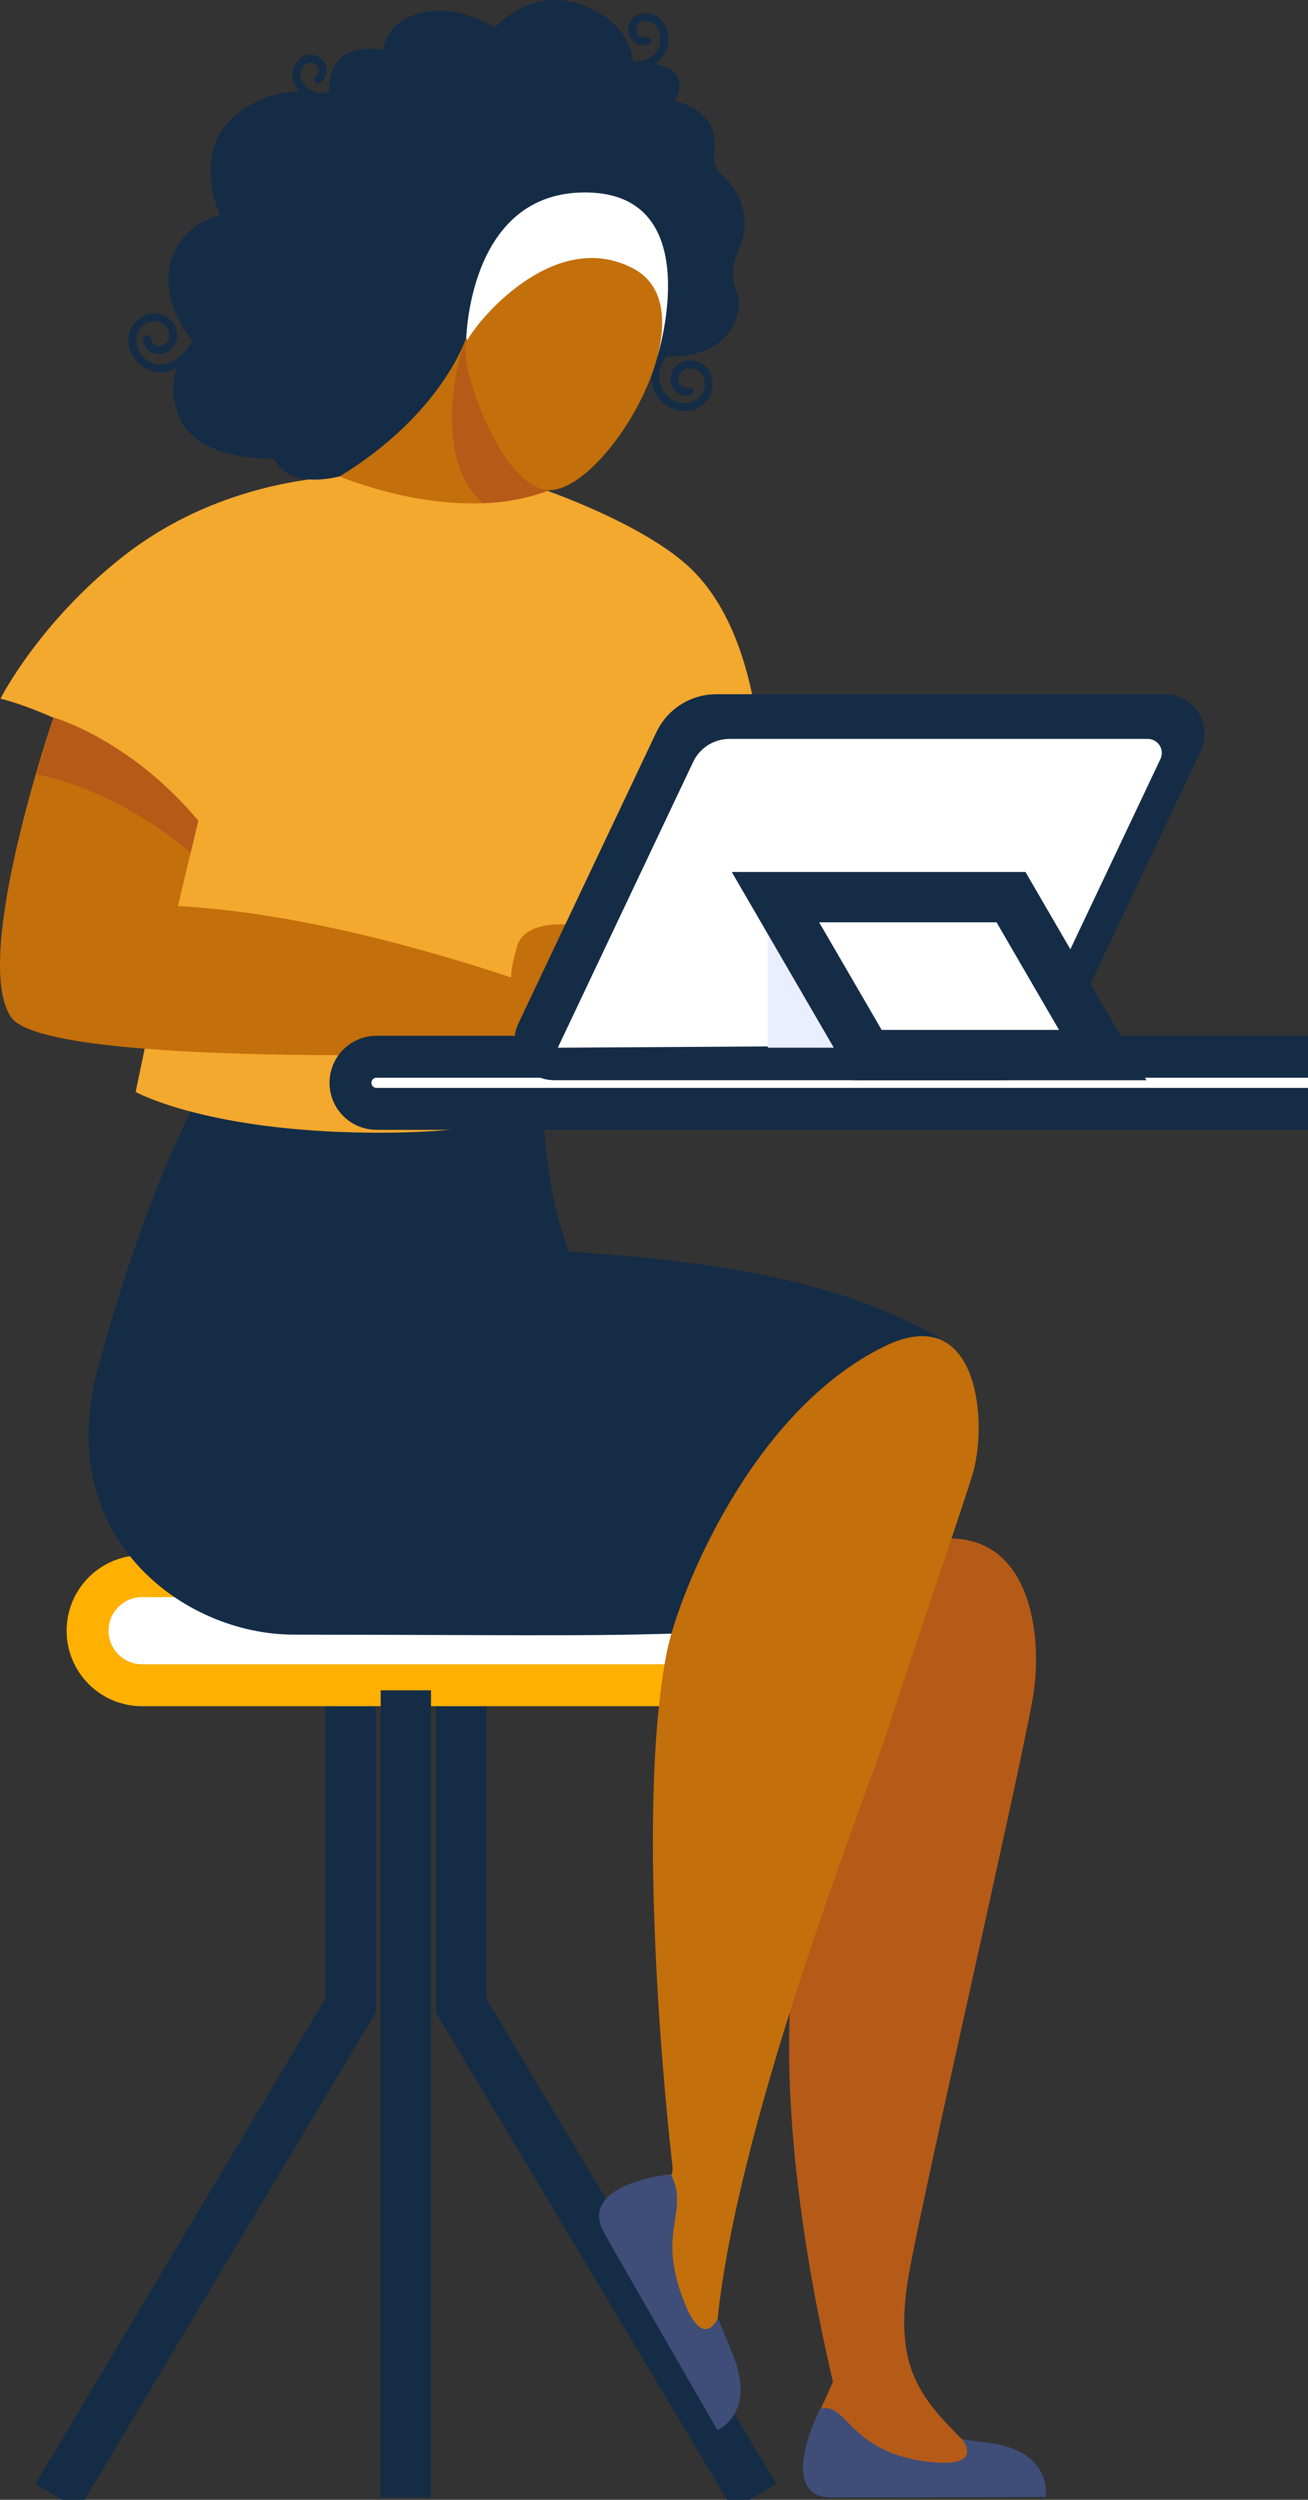 <?xml version="1.0" encoding="UTF-8"?>
<svg xmlns="http://www.w3.org/2000/svg" width="156" height="298" viewBox="0 0 156 298" fill="none">
  <rect x="0" y="0" width="156" height="298" fill="#333333" stroke="none"/>
  <g clip-path="url(#clip0_217_553)">
    <path d="M41.798 200.896V239.093L6.809 297.636" stroke="#142C46" stroke-width="6" stroke-miterlimit="10"></path>
    <path d="M55.005 200.896V239.093L89.995 297.636" stroke="#142C46" stroke-width="6" stroke-miterlimit="10"></path>
    <path d="M79.864 187.893H16.942C13.354 187.893 10.445 190.804 10.445 194.395C10.445 197.985 13.354 200.896 16.942 200.896H79.864C83.452 200.896 86.361 197.985 86.361 194.395C86.361 190.804 83.452 187.893 79.864 187.893Z" fill="white" stroke="#FFB000" stroke-width="5" stroke-miterlimit="10"></path>
    <path d="M48.402 201.504V297.726" stroke="#142C46" stroke-width="6" stroke-miterlimit="10"></path>
    <path d="M86.234 95.38C86.234 95.38 84.913 108.329 85.891 108.4C98.006 109.27 111.955 110.764 114.109 111.544C117.048 112.421 125.599 114.944 126.78 116.036C128.271 117.416 128.998 121.946 128.998 122.504C128.998 123.062 128.287 126.008 128.287 126.008C128.287 126.008 126.232 126.062 126.203 123.823C126.163 121.171 123.723 120.651 122.071 120.159C121.381 119.953 119.709 120.294 119.539 121.317C119.368 122.341 121.991 123.209 122.482 123.88C123.229 124.885 122.686 126.19 122.674 126.216L117.875 124.395C117.167 124.128 113.561 120.882 111.815 117.837C111.815 117.837 77.676 128.426 69.188 123.097C65.979 121.086 66.589 114.641 67.895 104.75L86.234 95.38Z" fill="#B65A18"></path>
    <path d="M35.011 194.863C67.905 194.901 71.89 195.182 90.507 194.352C90.507 194.352 89.503 185.056 92.468 177.626C101.186 155.781 112.368 159.68 112.368 159.68C104.172 155.004 93.17 150.76 67.883 149.214C65.391 142.689 65.167 137.296 64.689 132.485L22.839 132.424C22.839 132.424 17.211 142.616 11.655 163.2C6.258 183.193 21.816 194.849 35.011 194.863Z" fill="#142C46"></path>
    <path d="M123.125 202.731C124.578 194.867 122.872 181.626 111.014 183.598C99.157 185.569 101.252 193.149 101.264 198.17C101.297 212.622 96.4 219.92 94.798 232.355C92.587 249.531 96.144 270.271 99.341 283.952L96.721 289.756C96.721 289.756 101.274 294.012 111.778 294.721C122.282 295.43 114.797 290.837 114.797 290.837C109.661 285.777 106.845 282.132 108.168 272.505C109.115 265.609 120.89 214.832 123.125 202.731Z" fill="#B65A18"></path>
    <path d="M97.789 287.184C97.789 287.184 92.405 297.707 99.206 297.726C102.115 297.726 124.722 297.659 124.722 297.659C124.722 297.659 125.603 292.257 118.145 291.25C117.108 291.111 114.736 290.777 114.736 290.777C114.736 290.777 117.474 294.071 111.364 293.532C101.146 292.624 101.047 286.104 97.789 287.184Z" fill="#3F4D79"></path>
    <path d="M105.607 160.441C116.434 155.221 117.807 168.891 116.125 175.269C115.437 177.905 108.205 198.823 105.989 205.894C103.773 212.965 87.072 254.401 85.357 278.997C85.338 279.264 82.839 285.631 76.814 267.34C74.579 260.548 80.547 261.311 80.209 258.321C78.579 243.937 76.228 213.39 79.552 196.853C80.894 190.177 89.541 168.184 105.607 160.441Z" fill="#C36F0B"></path>
    <path d="M80.029 259.193C80.029 259.193 68.751 260.254 72.058 266.2C73.476 268.739 85.555 289.683 85.555 289.683C85.555 289.683 90.219 287.792 87.445 280.803C87.058 279.829 85.612 276.342 85.612 276.342C85.612 276.342 83.958 280.252 81.664 274.564C78.17 265.933 82.309 263.836 80.029 259.193Z" fill="#3F4D79"></path>
    <path d="M69.017 130.171C69.017 130.171 71.812 114.937 76.852 100.194C76.852 100.194 78.643 99.296 90.808 93.102C90.808 93.102 91.1 75.737 82.087 67.496C76.136 62.058 63.947 58.039 63.947 58.039L40.52 56.789C36.003 57.056 24.67 58.425 14.558 66.425C4.562 74.33 0.057 83.286 0.057 83.286C0.057 83.286 13.287 86.392 22.917 97.835L16.179 130.171C16.179 130.171 23.973 134.519 42.089 134.991C64.217 135.559 69.017 130.171 69.017 130.171Z" fill="#F3A82E"></path>
    <path d="M80.162 111.698C80.088 114.433 73.31 112.357 73.265 113.414C73.232 113.595 73.236 113.78 73.276 113.96C73.317 114.139 73.394 114.308 73.502 114.457C73.814 114.894 74.019 115.466 73.584 116.31C73.003 117.44 74.941 117.729 74.352 119.551C73.764 121.374 74.674 121.142 74.787 123.015C74.912 125.131 66.01 126.968 63.352 125.937C63.09 125.829 62.855 125.662 62.667 125.45C58.958 125.582 5.559 127.36 1.337 121.279C-3.511 114.308 6.379 85.529 6.379 85.529C15.801 89.023 23.645 97.837 23.645 97.837L21.218 108.014C35.98 108.78 52.47 113.688 60.954 116.525C61.001 114.925 61.405 113.913 61.663 112.844C61.873 111.972 62.887 110.289 66.428 110.201C69.97 110.114 80.202 110.27 80.162 111.698Z" fill="#C36F0B"></path>
    <path d="M6.379 85.529C6.379 85.529 15.496 88.087 23.645 97.834L22.744 101.657C22.744 101.657 14.868 94.506 4.39 92.295L6.379 85.529Z" fill="#B65A18"></path>
    <path d="M88.199 29.483C86.626 33.114 87.835 34.327 88.076 35.415C88.313 36.464 88.121 42.627 79.467 42.49C79.087 42.964 78.826 43.522 78.705 44.118C78.585 44.713 78.609 45.329 78.775 45.914C78.99 46.666 79.495 47.302 80.179 47.682C80.862 48.062 81.668 48.156 82.42 47.942C82.994 47.776 83.48 47.391 83.771 46.869C84.062 46.347 84.135 45.731 83.975 45.155C83.913 44.937 83.809 44.734 83.669 44.556C83.529 44.379 83.355 44.231 83.157 44.121C82.96 44.011 82.742 43.942 82.518 43.916C82.293 43.891 82.066 43.91 81.849 43.973C81.523 44.067 81.248 44.286 81.083 44.582C80.919 44.879 80.878 45.228 80.97 45.554C81.003 45.672 81.059 45.782 81.135 45.877C81.211 45.973 81.305 46.053 81.411 46.112C81.518 46.172 81.635 46.209 81.757 46.223C81.878 46.237 82.001 46.227 82.118 46.193C82.239 46.158 82.368 46.173 82.478 46.234C82.587 46.295 82.668 46.397 82.703 46.518C82.737 46.638 82.722 46.768 82.661 46.878C82.6 46.987 82.499 47.068 82.378 47.103C81.9 47.239 81.388 47.179 80.954 46.938C80.52 46.696 80.199 46.292 80.062 45.814C79.982 45.533 79.958 45.239 79.991 44.949C80.025 44.658 80.115 44.377 80.257 44.121C80.399 43.866 80.59 43.641 80.819 43.459C81.047 43.277 81.31 43.143 81.591 43.062C82.27 42.869 82.998 42.954 83.614 43.297C84.231 43.641 84.686 44.215 84.88 44.895C85.111 45.71 85.01 46.584 84.6 47.325C84.189 48.066 83.503 48.615 82.69 48.852C82.341 48.951 81.98 49.001 81.617 49.001C80.77 49 79.948 48.722 79.273 48.21C78.599 47.698 78.109 46.98 77.879 46.164C77.702 45.542 77.653 44.89 77.737 44.248C77.821 43.606 78.036 42.989 78.369 42.434C68.623 41.836 40.532 56.779 40.532 56.779C40.532 56.779 34.484 58.533 32.667 54.651C32.667 54.651 23.108 55.15 21.173 49.214C20.405 46.862 20.606 45.119 21.131 43.871C20.61 44.17 20.029 44.348 19.43 44.391C19.354 44.391 19.275 44.391 19.194 44.391C18.203 44.39 17.25 44.011 16.528 43.332C15.806 42.652 15.371 41.723 15.309 40.734C15.264 39.885 15.556 39.053 16.122 38.419C16.689 37.785 17.483 37.402 18.331 37.353C19.036 37.314 19.727 37.557 20.253 38.027C20.78 38.497 21.099 39.157 21.14 39.861C21.173 40.45 20.971 41.028 20.579 41.468C20.186 41.909 19.636 42.175 19.047 42.209C18.551 42.237 18.064 42.068 17.693 41.737C17.323 41.406 17.098 40.942 17.07 40.446C17.066 40.383 17.075 40.321 17.095 40.262C17.116 40.204 17.147 40.15 17.189 40.103C17.23 40.057 17.28 40.019 17.336 39.992C17.392 39.965 17.453 39.949 17.515 39.945C17.577 39.942 17.639 39.951 17.698 39.971C17.756 39.992 17.811 40.023 17.857 40.065C17.903 40.106 17.941 40.156 17.968 40.212C17.995 40.268 18.011 40.329 18.015 40.391C18.021 40.513 18.052 40.632 18.105 40.742C18.158 40.852 18.233 40.95 18.324 41.032C18.415 41.113 18.521 41.175 18.636 41.216C18.751 41.256 18.873 41.273 18.995 41.266C19.334 41.246 19.651 41.093 19.876 40.84C20.102 40.587 20.219 40.255 20.2 39.916C20.187 39.69 20.13 39.47 20.032 39.266C19.934 39.063 19.797 38.881 19.628 38.73C19.46 38.58 19.263 38.465 19.05 38.391C18.837 38.317 18.611 38.285 18.386 38.299C18.089 38.316 17.799 38.391 17.531 38.52C17.264 38.65 17.024 38.831 16.827 39.053C16.629 39.275 16.477 39.533 16.38 39.814C16.283 40.095 16.242 40.392 16.259 40.689C16.305 41.469 16.659 42.2 17.243 42.719C17.827 43.239 18.593 43.505 19.373 43.46C20.727 43.382 22.18 42.105 22.938 40.606C21.792 39.174 19.3 35.462 20.318 31.419C21.525 26.618 26.248 25.665 26.248 25.665C26.248 25.665 21.995 16.717 30.028 12.409C32.166 11.263 34.089 10.868 35.769 10.911C35.573 10.7 35.398 10.47 35.247 10.225C34.916 9.679 34.803 9.028 34.933 8.403C35.062 7.778 35.423 7.225 35.944 6.856C36.159 6.708 36.401 6.606 36.657 6.556C36.912 6.505 37.175 6.508 37.43 6.563C37.692 6.62 37.94 6.73 38.158 6.886C38.376 7.042 38.56 7.241 38.699 7.471C38.935 7.858 39.015 8.32 38.923 8.764C38.831 9.208 38.573 9.6 38.203 9.861C38.099 9.931 37.971 9.958 37.848 9.934C37.725 9.911 37.616 9.839 37.546 9.736C37.475 9.632 37.449 9.504 37.472 9.381C37.496 9.258 37.567 9.149 37.671 9.078C37.842 8.956 37.96 8.773 38.001 8.567C38.042 8.36 38.004 8.146 37.893 7.967C37.821 7.847 37.725 7.744 37.611 7.662C37.497 7.581 37.368 7.524 37.232 7.494C37.102 7.467 36.968 7.466 36.838 7.492C36.708 7.518 36.585 7.571 36.476 7.646C36.152 7.876 35.928 8.222 35.849 8.612C35.771 9.002 35.843 9.407 36.053 9.745C36.329 10.197 37.383 11.62 39.235 10.951C39.187 10.087 39.319 9.222 39.623 8.412C39.845 7.849 40.191 7.344 40.636 6.934C41.182 6.454 41.843 6.123 42.554 5.974C43.582 5.768 44.638 5.751 45.671 5.927C45.671 5.927 46.018 3 49.302 1.811C54.299 4.8892e-05 58.989 3.329 58.989 3.329C58.989 3.329 63.288 -1.697 69.459 0.603C74.808 2.601 75.418 6.383 75.486 7.343C76.265 7.405 77.041 7.194 77.681 6.745C79.273 5.584 78.685 3.908 78.468 3.435C78.305 3.072 78.01 2.785 77.644 2.631C77.277 2.477 76.865 2.469 76.493 2.608C76.369 2.656 76.257 2.73 76.163 2.823C76.068 2.917 75.994 3.028 75.945 3.151C75.893 3.282 75.869 3.422 75.874 3.562C75.878 3.702 75.911 3.84 75.971 3.967C76.056 4.16 76.213 4.313 76.408 4.395C76.603 4.476 76.822 4.479 77.02 4.404C77.136 4.358 77.266 4.36 77.382 4.41C77.497 4.459 77.588 4.553 77.634 4.669C77.68 4.786 77.678 4.916 77.629 5.031C77.579 5.147 77.486 5.237 77.369 5.284C76.945 5.445 76.476 5.438 76.057 5.265C75.638 5.092 75.3 4.766 75.113 4.352C75.001 4.109 74.94 3.845 74.933 3.578C74.926 3.31 74.974 3.043 75.073 2.794C75.17 2.553 75.316 2.334 75.501 2.15C75.685 1.967 75.906 1.823 76.148 1.728C76.746 1.501 77.409 1.51 78 1.755C78.592 1.999 79.068 2.459 79.332 3.043C79.935 4.378 79.963 6.253 78.241 7.511C78.184 7.553 78.125 7.594 78.064 7.634C78.976 7.769 79.911 8.057 80.459 8.655C81.79 10.109 80.459 12.045 80.459 12.045C80.459 12.045 83.786 12.65 84.844 15.194C85.903 17.738 84.209 19.069 86.146 20.885C88.083 22.7 89.777 25.849 88.199 29.483Z" fill="#142C46"></path>
    <path d="M55.584 40.873C55.584 40.873 55.648 22.7 70.048 22.944C84.447 23.187 78.423 42.446 78.423 42.446L55.584 40.873Z" fill="white"></path>
    <path d="M55.596 40.268C55.596 40.268 52.773 49.301 40.52 56.786C40.52 56.786 54.32 62.779 65.564 58.422L55.596 40.268Z" fill="#C36F0B"></path>
    <path d="M65.573 58.42C63.02 59.376 60.327 59.905 57.602 59.985C51.487 54.654 54.625 42.739 55.4 40.873C55.456 40.736 55.539 40.564 55.636 40.36L65.573 58.42Z" fill="#B65A18"></path>
    <path d="M55.584 40.873C54.627 43.176 59.761 58.422 65.573 58.422C72.346 58.422 85.111 37.107 75.55 32.022C65.989 26.937 56.494 38.675 55.584 40.873Z" fill="#C36F0B"></path>
    <path d="M44.905 125.97H156V132.185H44.905C44.082 132.185 43.293 131.858 42.71 131.276C42.128 130.694 41.8 129.905 41.798 129.081C41.798 128.257 42.126 127.466 42.708 126.883C43.291 126.3 44.081 125.972 44.905 125.972V125.97Z" fill="white"></path>
    <path d="M156 132.188H44.905C44.082 132.188 43.292 131.86 42.709 131.278C42.127 130.695 41.799 129.905 41.798 129.081C41.798 128.257 42.126 127.466 42.708 126.883C43.291 126.3 44.081 125.972 44.905 125.972H156" stroke="#142C46" stroke-width="5" stroke-miterlimit="10"></path>
    <path d="M119.435 125.771H65.885C65.596 125.771 65.312 125.698 65.059 125.559C64.806 125.419 64.593 125.218 64.438 124.974C64.284 124.73 64.194 124.45 64.177 124.162C64.16 123.873 64.216 123.585 64.34 123.324L80.819 88.558C81.214 87.72 81.84 87.013 82.622 86.518C83.404 86.023 84.311 85.76 85.237 85.761H138.786C139.076 85.76 139.362 85.832 139.616 85.971C139.87 86.111 140.084 86.312 140.239 86.557C140.394 86.802 140.484 87.083 140.501 87.372C140.518 87.662 140.462 87.951 140.336 88.213L123.853 122.979C123.455 123.815 122.829 124.521 122.047 125.015C121.265 125.509 120.359 125.771 119.435 125.771Z" stroke="black" stroke-miterlimit="10"></path>
    <path d="M119.617 125.771H66.067C65.778 125.771 65.494 125.698 65.241 125.559C64.988 125.419 64.775 125.218 64.62 124.974C64.466 124.73 64.376 124.45 64.359 124.162C64.341 123.873 64.398 123.585 64.522 123.324L81.001 88.558C81.397 87.721 82.023 87.014 82.805 86.519C83.587 86.024 84.493 85.761 85.418 85.761H138.968C139.257 85.761 139.541 85.834 139.794 85.973C140.047 86.113 140.261 86.314 140.415 86.558C140.569 86.802 140.659 87.082 140.676 87.37C140.693 87.659 140.637 87.947 140.513 88.208L124.035 122.979C123.638 123.815 123.012 124.521 122.23 125.016C121.448 125.51 120.542 125.772 119.617 125.771Z" fill="#EAEEFF" stroke="#142C46" stroke-width="6" stroke-miterlimit="10"></path>
    <path d="M66.527 124.897L82.675 90.822C83.064 90.002 83.678 89.31 84.444 88.825C85.211 88.34 86.099 88.082 87.006 88.082H136.887C137.17 88.082 137.448 88.154 137.696 88.291C137.944 88.428 138.154 88.625 138.305 88.865C138.456 89.104 138.544 89.378 138.561 89.661C138.578 89.944 138.523 90.226 138.401 90.482L123.09 122.8C122.841 123.325 122.449 123.769 121.959 124.082C121.469 124.394 120.901 124.562 120.321 124.566L66.527 124.897Z" fill="white"></path>
    <path d="M91.575 106.066V124.897H102.516L91.575 106.066Z" fill="#EAEEFF"></path>
    <path d="M131.519 125.679H103.426L92.485 106.851H120.578L131.519 125.679Z" stroke="black" stroke-miterlimit="10"></path>
    <path d="M129.65 125.679H103.563L92.622 106.851H118.709L129.65 125.679Z" fill="#C7BFFF"></path>
    <path d="M132.249 125.679H106.162L95.221 106.851H121.308L132.249 125.679Z" fill="white"></path>
    <path d="M131.519 125.776H103.426L92.485 106.948H120.578L131.519 125.776Z" stroke="#142C46" stroke-width="6" stroke-miterlimit="10"></path>
  </g>
  <defs>
    <clipPath id="clip0_217_553">
      <rect width="156" height="298" fill="white"></rect>
    </clipPath>
  </defs>
</svg>
